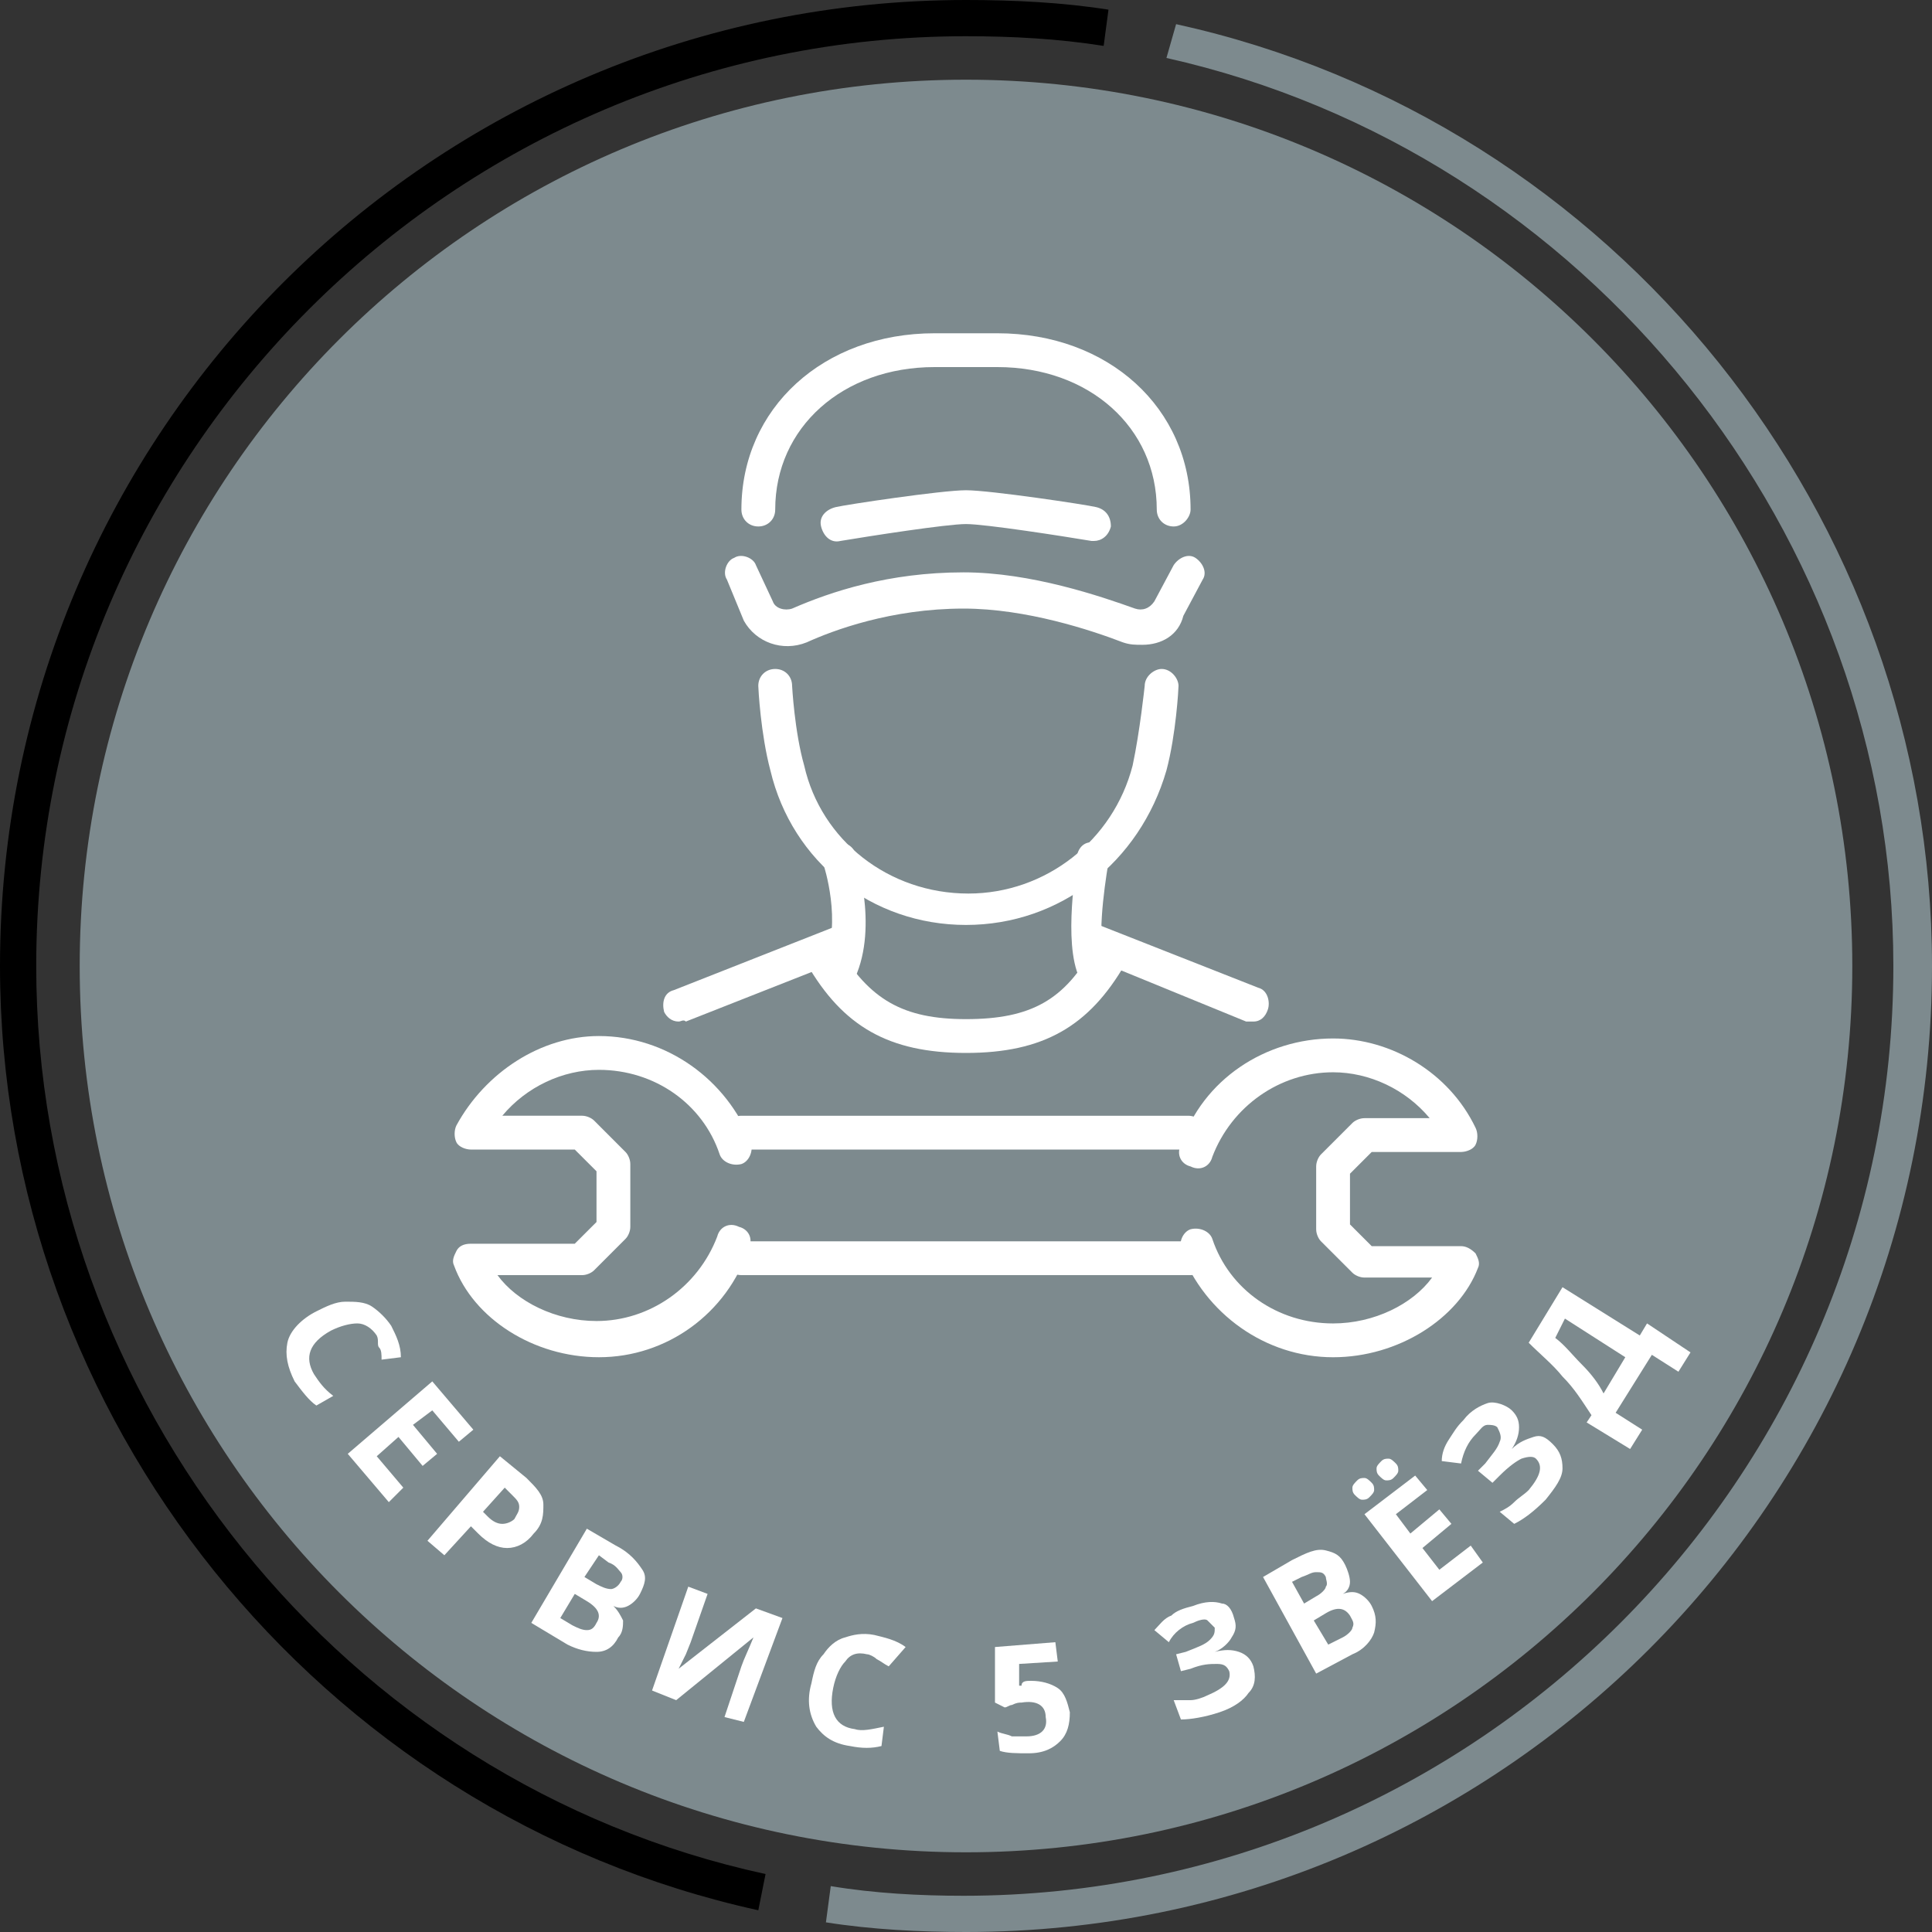 <svg width="112" height="112" viewBox="0 0 112 112" fill="none" xmlns="http://www.w3.org/2000/svg">
<rect x="0" y="0" width="112" height="112" fill="#333333" stroke="none"/>
<path d="M56 107.38C84.376 107.38 107.38 84.376 107.38 56C107.38 27.624 84.376 4.62 56 4.62C27.624 4.62 4.62 27.624 4.62 56C4.62 84.376 27.624 107.38 56 107.38Z" fill="#7D8A8E"/>
<path d="M56 112C53.34 112 50.54 111.86 47.88 111.44L48.16 109.34C50.68 109.76 53.34 109.9 55.86 109.9C85.54 109.9 109.76 85.68 109.76 56C109.76 30.94 91.98 8.82 67.62 3.36L68.18 1.4C93.66 7 112 29.96 112 56C112 86.94 86.94 112 56 112Z" fill="#7D8A8E"/>
<path d="M43.96 110.74C18.48 105.14 0 82.18 0 56C0 25.06 25.06 0 56 0C58.8 0 61.6 0.14 64.26 0.56L63.98 2.66C61.32 2.24 58.66 2.1 56 2.1C26.32 2.1 2.1 26.32 2.1 56C2.1 81.2 19.88 103.32 44.38 108.64L43.96 110.74Z" fill="black"/>
<path d="M68.04 30.52C67.48 30.52 67.059 30.1 67.059 29.54C67.059 24.78 63.139 21.28 57.819 21.28H54.179C48.859 21.28 44.94 24.78 44.94 29.54C44.94 30.1 44.52 30.52 43.959 30.52C43.4 30.52 42.98 30.1 42.98 29.54C42.98 23.66 47.739 19.32 54.179 19.32H57.819C64.26 19.32 69.019 23.66 69.019 29.54C69.019 29.96 68.6 30.52 68.04 30.52Z" fill="white"/>
<path d="M66.22 37.38C65.8 37.38 65.52 37.38 65.1 37.24C63.28 36.54 59.5 35.28 55.86 35.28C51.66 35.28 48.3 36.54 46.76 37.24C45.36 37.8 43.82 37.24 43.12 35.98L42.14 33.6C41.86 33.18 42.14 32.48 42.56 32.34C42.98 32.06 43.68 32.34 43.82 32.76L44.8 34.86C44.94 35.28 45.5 35.42 45.92 35.28C48.16 34.3 51.52 33.18 55.86 33.18C59.78 33.18 63.84 34.58 65.8 35.28C66.22 35.42 66.64 35.28 66.92 34.86L68.04 32.76C68.32 32.34 68.88 32.06 69.3 32.34C69.72 32.62 70 33.18 69.72 33.6L68.6 35.7C68.32 36.82 67.34 37.38 66.22 37.38Z" fill="white"/>
<path d="M63.419 31.36H63.279C61.599 31.08 57.119 30.38 55.999 30.38C54.879 30.38 50.399 31.08 48.719 31.36C48.159 31.5 47.739 31.08 47.599 30.52C47.459 29.96 47.879 29.54 48.439 29.4C48.999 29.26 54.599 28.42 55.999 28.42C57.399 28.42 62.999 29.26 63.559 29.4C64.119 29.54 64.399 29.96 64.399 30.52C64.259 31.08 63.839 31.36 63.419 31.36Z" fill="white"/>
<path d="M55.999 53.62C50.539 53.62 45.919 49.98 44.66 44.66C44.099 42.56 43.959 39.9 43.959 39.76C43.959 39.2 44.38 38.78 44.94 38.78C45.499 38.78 45.919 39.2 45.919 39.76C45.919 39.76 46.059 42.42 46.62 44.38C47.599 48.72 51.52 51.8 56.139 51.8C60.62 51.8 64.54 48.72 65.659 44.38C66.079 42.42 66.359 39.76 66.359 39.76C66.359 39.2 66.919 38.78 67.34 38.78C67.9 38.78 68.32 39.34 68.32 39.76C68.32 39.9 68.18 42.56 67.62 44.66C66.079 49.98 61.459 53.62 55.999 53.62Z" fill="white"/>
<path d="M63.42 57.26C63 57.26 62.72 57.12 62.58 56.7C61.6 54.6 62.44 50.12 62.44 49.56C62.58 49 63 48.72 63.56 48.86C64.12 49 64.4 49.42 64.26 49.98C63.98 51.66 63.56 54.74 64.12 55.86C64.4 56.28 64.12 56.98 63.7 57.12C63.7 57.26 63.56 57.26 63.42 57.26Z" fill="white"/>
<path d="M48.58 57.26C48.44 57.26 48.3 57.26 48.16 57.12C47.74 56.84 47.46 56.28 47.74 55.86C48.86 53.48 47.74 50.12 47.74 50.12C47.6 49.56 47.88 49 48.3 48.86C48.86 48.72 49.42 49 49.56 49.42C49.56 49.56 50.96 53.62 49.56 56.7C49.28 57.12 49 57.26 48.58 57.26Z" fill="white"/>
<path d="M72.66 59.22C72.52 59.22 72.38 59.22 72.24 59.22L63 55.44C62.44 55.3 62.3 54.6 62.44 54.18C62.58 53.62 63.28 53.48 63.7 53.62L72.94 57.26C73.5 57.4 73.64 58.1 73.5 58.52C73.36 58.94 73.08 59.22 72.66 59.22Z" fill="white"/>
<path d="M39.34 59.22C38.92 59.22 38.64 58.94 38.5 58.66C38.36 58.1 38.5 57.54 39.06 57.4L48.3 53.76C48.86 53.62 49.42 53.76 49.56 54.32C49.7 54.88 49.56 55.44 49 55.58L39.76 59.22C39.62 59.08 39.48 59.22 39.34 59.22Z" fill="white"/>
<path d="M56 61.04C51.52 61.04 48.86 59.5 46.76 55.86C46.48 55.44 46.62 54.74 47.18 54.46C47.6 54.18 48.3 54.32 48.58 54.88C50.4 57.96 52.36 59.08 56 59.08C59.78 59.08 61.74 57.96 63.42 54.88C63.7 54.46 64.26 54.32 64.82 54.46C65.24 54.74 65.38 55.3 65.24 55.86C63.14 59.5 60.48 61.04 56 61.04Z" fill="white"/>
<path d="M69.02 66.641H42.98C42.42 66.641 42 66.221 42 65.661C42 65.101 42.42 64.681 42.98 64.681H68.88C69.44 64.681 69.86 65.101 69.86 65.661C69.86 66.221 69.58 66.641 69.02 66.641Z" fill="white"/>
<path d="M69.02 73.92H42.98C42.42 73.92 42 73.5 42 72.94C42 72.38 42.42 71.96 42.98 71.96H68.88C69.44 71.96 69.86 72.38 69.86 72.94C69.86 73.5 69.58 73.92 69.02 73.92Z" fill="white"/>
<path d="M34.72 78.68C30.94 78.68 27.44 76.441 26.32 73.361C26.18 73.081 26.32 72.8 26.46 72.52C26.6 72.24 26.88 72.1 27.3 72.1H33.32L34.58 70.841V67.9L33.32 66.641H27.3C27.02 66.641 26.6 66.501 26.46 66.221C26.32 65.941 26.32 65.52 26.46 65.24C28.14 62.16 31.36 60.06 34.72 60.06C38.64 60.06 42.14 62.581 43.54 66.221C43.68 66.781 43.4 67.341 42.98 67.481C42.42 67.621 41.86 67.341 41.72 66.921C40.74 63.98 37.94 62.02 34.72 62.02C32.62 62.02 30.52 63.001 29.12 64.68H33.74C34.02 64.68 34.3 64.82 34.44 64.96L36.26 66.781C36.4 66.921 36.54 67.201 36.54 67.481V71.121C36.54 71.4 36.4 71.68 36.26 71.82L34.44 73.641C34.3 73.781 34.02 73.921 33.74 73.921H28.84C29.96 75.46 32.2 76.581 34.58 76.581C37.66 76.581 40.46 74.621 41.58 71.68C41.72 71.121 42.28 70.841 42.84 71.121C43.4 71.26 43.68 71.82 43.4 72.38C42.14 76.16 38.64 78.68 34.72 78.68Z" fill="white"/>
<path d="M77.28 78.681C73.36 78.681 69.86 76.161 68.46 72.521C68.32 71.961 68.6 71.401 69.02 71.261C69.58 71.121 70.14 71.401 70.28 71.821C71.26 74.761 74.06 76.721 77.28 76.721C79.66 76.721 81.9 75.601 83.02 74.061H79.1C78.82 74.061 78.54 73.921 78.4 73.781L76.58 71.961C76.44 71.821 76.3 71.541 76.3 71.261V67.621C76.3 67.341 76.44 67.061 76.58 66.921L78.4 65.101C78.54 64.961 78.82 64.821 79.1 64.821H82.88C81.48 63.141 79.38 62.161 77.28 62.161C74.2 62.161 71.4 64.121 70.28 67.061C70.14 67.621 69.58 67.901 69.02 67.621C68.46 67.481 68.18 66.921 68.46 66.361C69.72 62.581 73.36 60.201 77.28 60.201C80.64 60.201 84 62.161 85.54 65.381C85.68 65.661 85.68 66.081 85.54 66.361C85.4 66.641 84.98 66.781 84.7 66.781H79.52L78.26 68.041V70.981L79.52 72.241H84.7C84.98 72.241 85.26 72.381 85.54 72.661C85.68 72.941 85.82 73.221 85.68 73.501C84.56 76.441 81.06 78.681 77.28 78.681Z" fill="white"/>
<path d="M21.84 77.42C21.56 77 21.14 76.72 20.72 76.72C20.3 76.72 19.74 76.86 19.18 77.14C17.92 77.84 17.64 78.68 18.2 79.66C18.48 80.08 18.76 80.5 19.32 80.92L18.34 81.48C17.92 81.2 17.5 80.64 17.08 80.08C16.66 79.24 16.52 78.54 16.66 77.84C16.8 77.14 17.5 76.44 18.34 76.02C18.9 75.74 19.46 75.46 20.02 75.46C20.58 75.46 21.14 75.46 21.56 75.74C21.98 76.02 22.4 76.44 22.68 76.86C22.96 77.42 23.24 77.98 23.24 78.68L22.12 78.82C22.12 78.54 22.12 78.26 21.98 78.12C21.84 77.98 21.98 77.7 21.84 77.42Z" fill="white"/>
<path d="M22.54 87.08L20.16 84.28L25.06 80.08L27.44 82.88L26.6 83.58L25.06 81.76L23.94 82.6L25.34 84.28L24.5 84.98L23.1 83.3L21.84 84.42L23.38 86.24L22.54 87.08Z" fill="white"/>
<path d="M30.94 88.9C30.52 89.46 29.96 89.74 29.4 89.74C28.84 89.74 28.28 89.46 27.72 88.9L27.3 88.48L25.76 90.16L24.78 89.32L28.98 84.42L30.52 85.68C31.08 86.24 31.5 86.66 31.5 87.22C31.5 87.78 31.5 88.34 30.94 88.9ZM28 87.64L28.28 87.92C28.56 88.2 28.84 88.34 29.12 88.34C29.4 88.34 29.68 88.2 29.82 88.06C29.96 87.78 30.1 87.64 30.1 87.36C30.1 87.08 29.96 86.94 29.68 86.66L29.26 86.24L28 87.64Z" fill="white"/>
<path d="M34.02 88.62L35.7 89.6C36.54 90.02 36.96 90.58 37.24 91C37.52 91.42 37.38 91.84 37.1 92.4C36.96 92.68 36.68 92.96 36.4 93.1C36.12 93.24 35.84 93.24 35.56 93.1C35.84 93.38 35.98 93.66 36.12 93.94C36.12 94.22 36.12 94.64 35.84 94.92C35.56 95.48 35.14 95.76 34.58 95.76C34.02 95.76 33.46 95.62 32.9 95.34L30.8 94.08L34.02 88.62ZM33.32 92.4L32.48 93.8L33.18 94.22C33.46 94.36 33.74 94.5 34.02 94.5C34.3 94.5 34.44 94.36 34.58 94.08C34.86 93.66 34.72 93.24 34.02 92.82L33.32 92.4ZM33.88 91.42L34.58 91.84C34.86 91.98 35.14 92.12 35.42 92.12C35.56 92.12 35.84 91.98 35.98 91.7C36.12 91.56 36.12 91.28 35.98 91.14C35.84 91 35.7 90.72 35.28 90.58L34.72 90.16L33.88 91.42Z" fill="white"/>
<path d="M39.9 91.98L41.02 92.4L40.04 95.2L39.76 95.9L39.34 96.74L43.82 93.24L45.36 93.8L43.12 99.82L42 99.54L42.98 96.6C43.12 96.18 43.4 95.62 43.68 94.92L39.2 98.56L37.8 98L39.9 91.98Z" fill="white"/>
<path d="M50.26 95.9C49.7 95.76 49.28 95.9 49 96.32C48.72 96.6 48.44 97.16 48.3 97.86C48.02 99.26 48.44 100.1 49.56 100.24C49.98 100.38 50.54 100.24 51.24 100.1L51.1 101.22C50.54 101.36 49.98 101.36 49.28 101.22C48.3 101.08 47.74 100.66 47.32 100.1C46.9 99.4 46.76 98.56 47.04 97.58C47.18 96.88 47.32 96.32 47.74 95.9C48.02 95.48 48.44 95.06 49 94.92C49.42 94.78 49.98 94.64 50.68 94.78C51.24 94.92 51.94 95.06 52.5 95.48L51.52 96.6C51.24 96.46 51.1 96.32 50.82 96.18C50.68 96.04 50.4 95.9 50.26 95.9Z" fill="white"/>
<path d="M59.78 97.44C60.34 97.44 60.9 97.58 61.32 97.86C61.74 98.14 61.88 98.7 62.02 99.26C62.02 99.96 61.88 100.52 61.46 100.94C61.04 101.36 60.48 101.64 59.64 101.64C58.94 101.64 58.38 101.64 57.96 101.5L57.82 100.38C58.1 100.52 58.38 100.52 58.66 100.66C58.94 100.66 59.22 100.66 59.5 100.66C60.34 100.66 60.76 100.24 60.62 99.54C60.62 98.84 60.06 98.56 59.22 98.7C59.08 98.7 58.94 98.7 58.66 98.84C58.52 98.84 58.38 98.98 58.24 98.98L57.68 98.7V95.48L61.18 95.2L61.32 96.32L59.08 96.46V97.72H59.22C59.22 97.44 59.5 97.44 59.78 97.44Z" fill="white"/>
<path d="M71.54 93.8C71.68 94.22 71.68 94.5 71.4 94.92C71.26 95.2 70.84 95.62 70.42 95.76C70.98 95.62 71.4 95.62 71.82 95.76C72.24 95.9 72.52 96.18 72.66 96.6C72.8 97.16 72.8 97.72 72.38 98.14C72.1 98.56 71.54 98.98 70.7 99.26C69.86 99.54 69.02 99.68 68.46 99.68L68.04 98.56C68.32 98.56 68.74 98.56 69.02 98.56C69.3 98.56 69.72 98.42 70 98.28C70.98 97.86 71.4 97.44 71.26 96.88C71.12 96.6 70.98 96.46 70.56 96.46C70.14 96.46 69.72 96.46 69.02 96.74L68.46 96.88L68.18 95.9L68.74 95.76C69.44 95.48 69.86 95.34 70.14 95.06C70.42 94.78 70.42 94.64 70.42 94.36C70.28 94.22 70.14 94.08 70 93.94C69.86 93.8 69.44 93.94 69.16 94.08C68.6 94.22 68.04 94.64 67.76 95.2L66.92 94.5C67.2 94.22 67.48 93.8 67.9 93.66C68.18 93.38 68.6 93.24 69.16 93.1C69.86 92.82 70.42 92.82 70.84 92.96C71.12 92.96 71.4 93.24 71.54 93.8Z" fill="white"/>
<path d="M73.22 91.42L74.9 90.44C75.74 90.02 76.3 89.74 76.86 89.88C77.42 90.02 77.7 90.16 77.98 90.72C78.12 91 78.26 91.42 78.26 91.7C78.26 91.98 78.12 92.26 77.84 92.4C78.26 92.26 78.54 92.26 78.82 92.4C79.1 92.54 79.38 92.82 79.52 93.1C79.8 93.66 79.8 94.08 79.66 94.64C79.52 95.06 79.1 95.62 78.4 95.9L76.3 97.02L73.22 91.42ZM75.6 92.96L76.3 92.54C76.58 92.4 76.86 92.12 76.86 91.98C77 91.84 76.86 91.56 76.86 91.42C76.72 91.14 76.58 91.14 76.3 91.14C76.02 91.14 75.88 91.28 75.46 91.42L74.9 91.7L75.6 92.96ZM76.16 93.94L77 95.34L77.84 94.92C78.12 94.78 78.4 94.5 78.4 94.36C78.54 94.08 78.4 93.94 78.26 93.66C77.98 93.24 77.56 93.1 76.86 93.52L76.16 93.94Z" fill="white"/>
<path d="M78.54 86.66C78.4 86.52 78.4 86.38 78.4 86.24C78.4 86.1 78.54 85.96 78.68 85.82C78.82 85.68 78.96 85.68 79.1 85.68C79.24 85.68 79.38 85.82 79.52 85.96C79.66 86.1 79.66 86.24 79.66 86.38C79.66 86.52 79.52 86.66 79.38 86.8C79.24 86.94 79.1 86.94 78.96 86.94C78.82 86.94 78.68 86.8 78.54 86.66ZM85.96 90.58L83.02 92.82L79.1 87.78L82.04 85.54L82.74 86.38L80.92 87.78L81.76 88.9L83.44 87.5L84.14 88.34L82.46 89.74L83.44 91L85.26 89.6L85.96 90.58ZM79.94 85.54C79.8 85.4 79.8 85.26 79.8 85.12C79.8 84.98 79.94 84.84 80.08 84.7C80.22 84.56 80.36 84.56 80.5 84.56C80.64 84.56 80.78 84.7 80.92 84.84C81.06 84.98 81.06 85.12 81.06 85.26C81.06 85.4 80.92 85.54 80.78 85.68C80.64 85.82 80.5 85.82 80.36 85.82C80.22 85.82 80.08 85.68 79.94 85.54Z" fill="white"/>
<path d="M87.64 81.76C87.92 82.04 88.06 82.32 88.06 82.74C88.06 83.16 87.92 83.58 87.64 84C88.06 83.58 88.48 83.44 88.9 83.3C89.32 83.16 89.6 83.3 90.02 83.72C90.44 84.14 90.58 84.56 90.58 85.12C90.58 85.68 90.16 86.24 89.6 86.94C88.9 87.64 88.34 88.06 87.78 88.34L86.94 87.64C87.22 87.5 87.5 87.36 87.78 87.08C88.06 86.8 88.34 86.66 88.62 86.38C89.32 85.54 89.46 84.98 89.04 84.56C88.9 84.42 88.62 84.42 88.2 84.56C87.92 84.7 87.5 84.98 86.94 85.54L86.52 85.96L85.68 85.26L86.1 84.84C86.52 84.28 86.8 84 86.94 83.58C87.08 83.3 86.94 83.02 86.8 82.74C86.66 82.6 86.38 82.6 86.24 82.6C85.96 82.6 85.82 82.88 85.54 83.16C85.12 83.58 84.84 84.14 84.7 84.84L83.58 84.7C83.58 84.28 83.72 83.86 84 83.44C84.28 83.02 84.42 82.74 84.84 82.32C85.26 81.76 85.82 81.48 86.24 81.34C86.66 81.2 87.36 81.48 87.64 81.76Z" fill="white"/>
<path d="M91.98 82.46L92.26 82.04C91.7 81.2 91.28 80.5 90.58 79.8C90.02 79.1 89.32 78.54 88.62 77.84L90.58 74.62L95.06 77.42L95.48 76.72L98 78.4L97.3 79.52L95.76 78.54L93.66 81.9L95.2 82.88L94.5 84L91.98 82.46ZM90.16 77.56C90.72 77.98 91.14 78.54 91.7 79.1C92.26 79.66 92.68 80.22 92.96 80.78L94.22 78.68L90.72 76.44L90.16 77.56Z" fill="white"/>
</svg>
